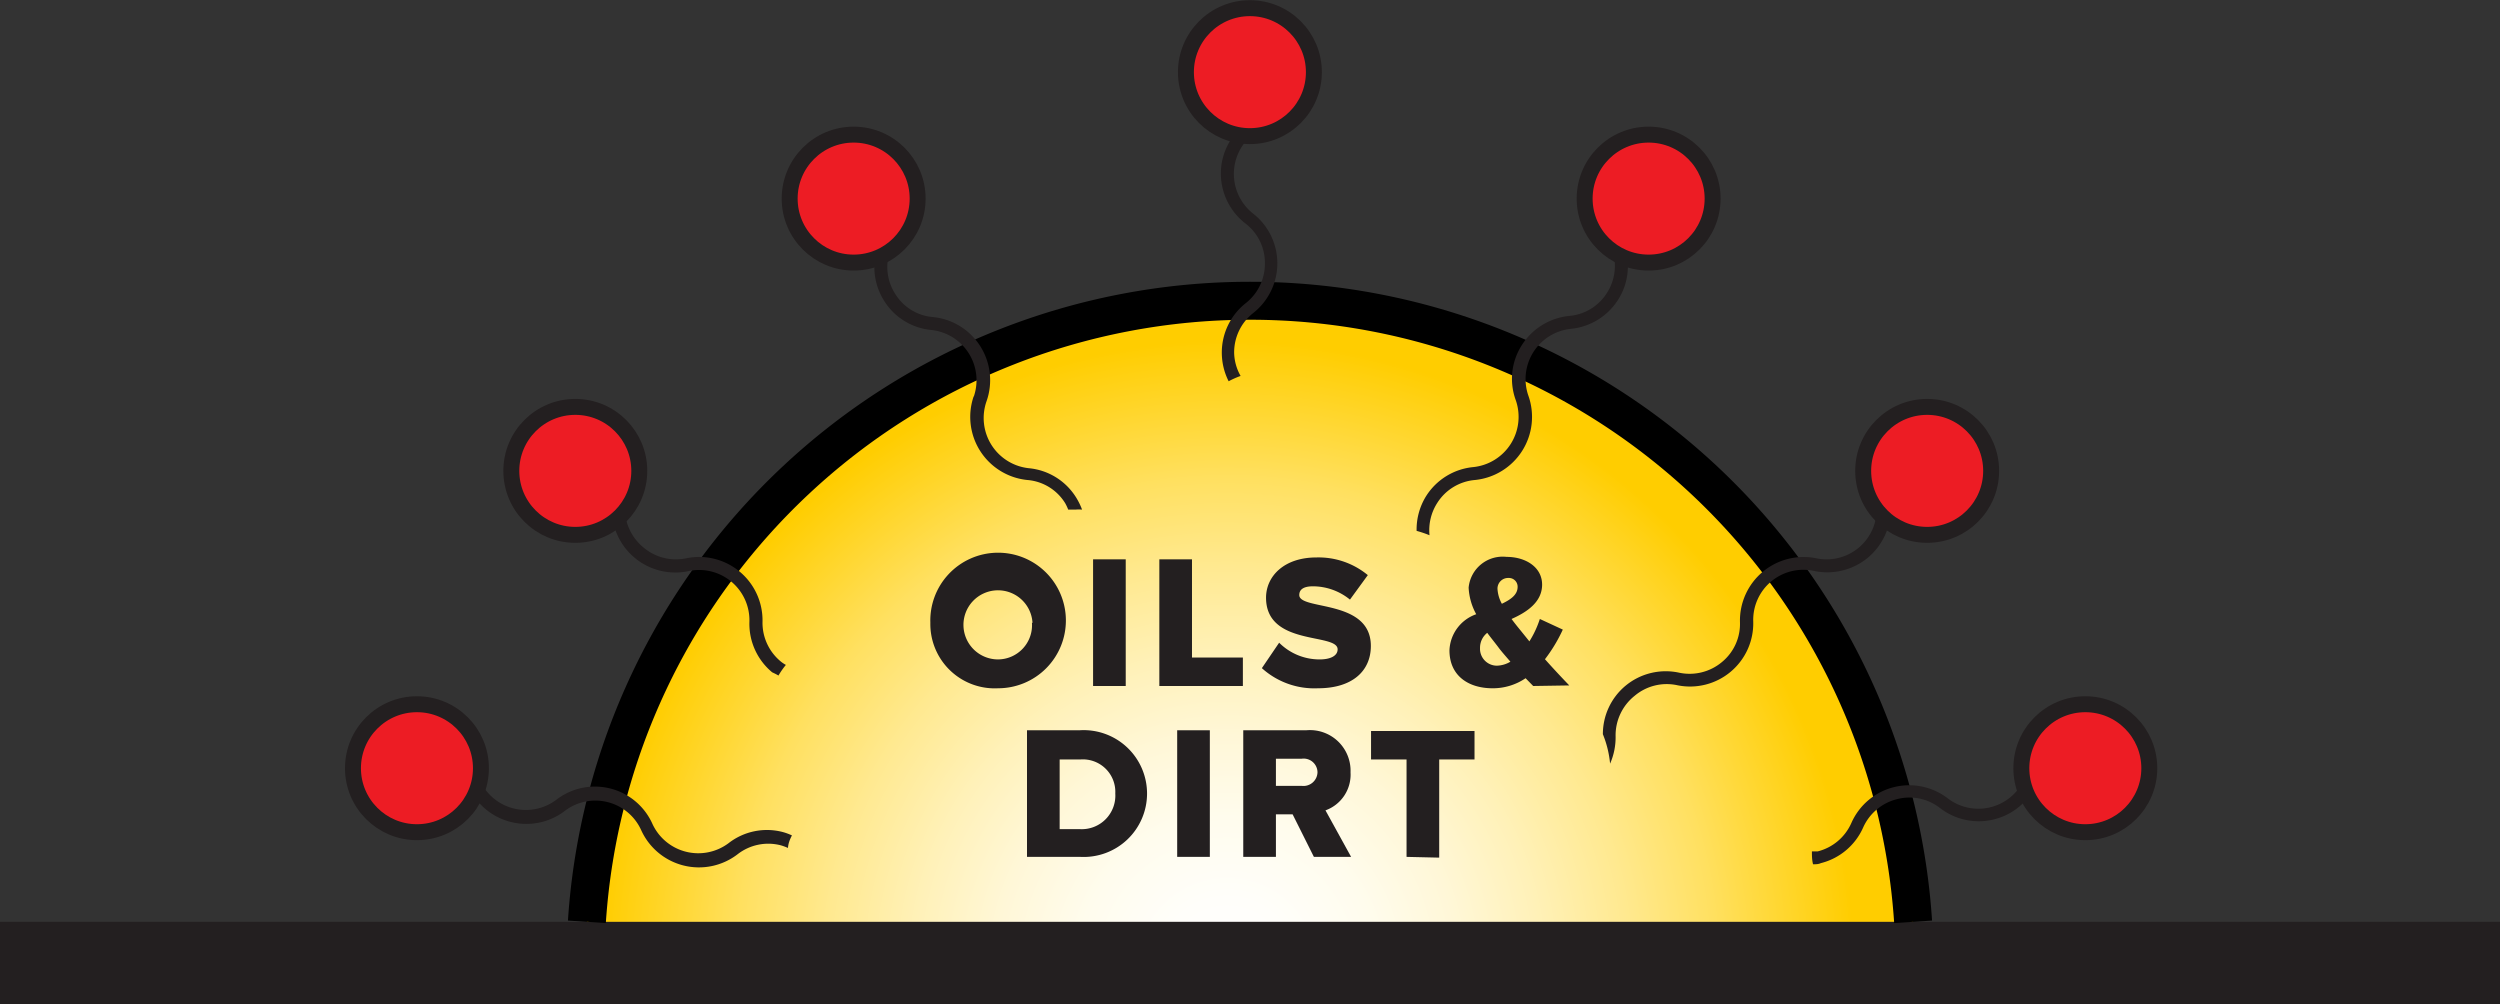 <?xml version="1.0" encoding="UTF-8"?> <svg xmlns="http://www.w3.org/2000/svg" xmlns:xlink="http://www.w3.org/1999/xlink" viewBox="0 0 131.67 52.88"><rect x="0" y="0" width="131.67" height="52.88" fill="#333333" stroke="none"/><defs><style>.a{fill:#231f20;}.b{stroke:#000;stroke-width:2px;fill:url(#a);}.b,.c{stroke-miterlimit:10;}.c{fill:#ed1c24;stroke:#231f20;stroke-width:0.84px;}</style><radialGradient id="a" cx="64.63" cy="50.96" r="33.02" gradientUnits="userSpaceOnUse"><stop offset="0" stop-color="#fff"></stop><stop offset="0.11" stop-color="#fffefa"></stop><stop offset="0.24" stop-color="#fffced"></stop><stop offset="0.37" stop-color="#fff7d7"></stop><stop offset="0.5" stop-color="#fff1b8"></stop><stop offset="0.64" stop-color="#ffe990"></stop><stop offset="0.78" stop-color="#ffe060"></stop><stop offset="0.91" stop-color="#ffd527"></stop><stop offset="1" stop-color="#ffcd00"></stop></radialGradient></defs><title>Asset 1</title><rect class="a" y="48.55" width="131.67" height="4.33"></rect><path class="b" d="M100.76,48.55a35,35,0,0,0-69.85,0"></path><path class="a" d="M41.71,44a2.88,2.88,0,0,0-.49-.18h0a3.29,3.29,0,0,0-2.85.59,2.66,2.66,0,0,1-4-1,3.32,3.32,0,0,0-5.08-1.28,2.66,2.66,0,0,1-4-1l-.62.28a3.32,3.32,0,0,0,2.23,1.88h0a3.33,3.33,0,0,0,2.86-.59,2.65,2.65,0,0,1,4,1,3.34,3.34,0,0,0,5.09,1.29,2.63,2.63,0,0,1,2.27-.47h0a2.92,2.92,0,0,1,.38.14C41.52,44.4,41.61,44.19,41.71,44Z"></path><circle class="c" cx="21.96" cy="40.46" r="3.37"></circle><path class="a" d="M41,35.58a4.31,4.31,0,0,1,.39-.56,1.82,1.82,0,0,1-.23-.15,2.64,2.64,0,0,1-1-2.12,3.34,3.34,0,0,0-4-3.35,2.64,2.64,0,0,1-2.25-.55,2.67,2.67,0,0,1-1-2.12h-.68a3.32,3.32,0,0,0,1.2,2.65h0a3.33,3.33,0,0,0,2.83.7,2.65,2.65,0,0,1,3.21,2.67,3.32,3.32,0,0,0,1.2,2.66C40.8,35.47,40.9,35.52,41,35.58Z"></path><circle class="c" cx="30.3" cy="24.8" r="3.37"></circle><path class="a" d="M51.29,20.85a3.34,3.34,0,0,0,2.81,4.43,2.58,2.58,0,0,1,2,1.22h0a2.6,2.6,0,0,1,.16.34l.39,0a1.94,1.94,0,0,1,.34,0,3.56,3.56,0,0,0-.32-.65h0a3.29,3.29,0,0,0-2.48-1.53,2.66,2.66,0,0,1-2.23-3.53,3.34,3.34,0,0,0-2.81-4.43,2.58,2.58,0,0,1-2-1.22,2.62,2.62,0,0,1-.26-2.31l-.65-.21a3.32,3.32,0,0,0,.33,2.89h0a3.29,3.29,0,0,0,2.48,1.53,2.66,2.66,0,0,1,2.23,3.53Z"></path><circle class="c" cx="44.96" cy="10.46" r="3.37"></circle><path class="a" d="M49,32.8a3.57,3.57,0,1,1,3.57,3.45A3.39,3.39,0,0,1,49,32.8Zm5.38,0a1.82,1.82,0,1,0-1.81,1.93A1.8,1.8,0,0,0,54.35,32.8Z"></path><path class="a" d="M57.57,36.13V29.46h1.72v6.67Z"></path><path class="a" d="M61.06,36.13V29.46h1.72v5.17h2.68v1.5Z"></path><path class="a" d="M66.46,35.19l.91-1.34a3,3,0,0,0,2.14.88c.58,0,.94-.2.94-.53,0-.88-3.77-.15-3.77-2.72,0-1.12.94-2.12,2.65-2.12a4.07,4.07,0,0,1,2.71.93l-.94,1.29a3.09,3.09,0,0,0-1.95-.7c-.5,0-.72.17-.72.46,0,.82,3.77.2,3.77,2.68,0,1.34-1,2.23-2.78,2.23A4.12,4.12,0,0,1,66.46,35.19Z"></path><path class="a" d="M80.75,36.13l-.4-.41a3.06,3.06,0,0,1-1.74.53c-1.26,0-2.27-.65-2.27-2a2.1,2.1,0,0,1,1.41-1.9,3.21,3.21,0,0,1-.4-1.4,1.8,1.8,0,0,1,2-1.62c1,0,1.87.54,1.87,1.46s-.8,1.45-1.61,1.81c.17.23.34.44.48.61l.46.57a5.21,5.21,0,0,0,.55-1.18l1.21.56a8.09,8.09,0,0,1-.94,1.56c.4.45.82.9,1.28,1.38Zm-1.2-1.28c-.25-.29-.48-.55-.62-.74s-.4-.51-.6-.78a1,1,0,0,0-.38.8.89.89,0,0,0,.88.93A1.46,1.46,0,0,0,79.55,34.85ZM79.1,31.8c.48-.23.83-.48.83-.89a.46.46,0,0,0-.48-.47.56.56,0,0,0-.58.58A1.85,1.85,0,0,0,79.1,31.8Z"></path><path class="a" d="M54.09,45.13V38.46h2.8a3.34,3.34,0,1,1,0,6.67Zm4.65-3.34A1.71,1.71,0,0,0,56.9,40H55.81v3.67h1.08A1.77,1.77,0,0,0,58.74,41.79Z"></path><path class="a" d="M62,45.13V38.46h1.72v6.67Z"></path><path class="a" d="M69.2,45.13l-1.12-2.24H67.2v2.24H65.48V38.46h3.34a2.14,2.14,0,0,1,2.31,2.22,2,2,0,0,1-1.32,2l1.35,2.45Zm.19-4.46a.73.73,0,0,0-.83-.71H67.2v1.43h1.36A.74.74,0,0,0,69.39,40.67Z"></path><path class="a" d="M74.08,45.13V40H72.21v-1.5h5.45V40H75.8v5.17Z"></path><path class="a" d="M65.62,11.79a2.61,2.61,0,0,1,1,2.08,2.64,2.64,0,0,1-1,2.09,3.31,3.31,0,0,0-1.27,2.62,3.35,3.35,0,0,0,.36,1.5,4.46,4.46,0,0,1,.63-.28A2.57,2.57,0,0,1,65,18.58a2.64,2.64,0,0,1,1-2.09,3.33,3.33,0,0,0,0-5.24,2.66,2.66,0,0,1,0-4.18l-.43-.53a3.31,3.31,0,0,0-1.27,2.62h0A3.33,3.33,0,0,0,65.62,11.79Z"></path><circle class="c" cx="65.83" cy="3.8" r="3.37"></circle><path class="a" d="M106.6,41.06a2.65,2.65,0,0,1-4,1,3.33,3.33,0,0,0-5.09,1.28,2.64,2.64,0,0,1-1.77,1.5l-.31,0c0,.22,0,.45.06.68.14,0,.28,0,.41-.06a3.32,3.32,0,0,0,2.23-1.88,2.66,2.66,0,0,1,1.78-1.49,2.61,2.61,0,0,1,2.27.47,3.33,3.33,0,0,0,2.86.59h0a3.3,3.3,0,0,0,2.22-1.88Z"></path><circle class="c" cx="109.83" cy="40.46" r="3.37"></circle><path class="a" d="M98.84,26.73a2.64,2.64,0,0,1-3.2,2.67,3.35,3.35,0,0,0-4,3.35,2.6,2.6,0,0,1-.95,2.12,2.65,2.65,0,0,1-2.25.56,3.32,3.32,0,0,0-2.83.69h0a3.31,3.31,0,0,0-1.19,2.55,5.42,5.42,0,0,1,.38,1.55,3.43,3.43,0,0,0,.29-1.46,2.66,2.66,0,0,1,1-2.11h0a2.62,2.62,0,0,1,2.25-.56,3.33,3.33,0,0,0,4-3.35,2.64,2.64,0,0,1,3.2-2.67,3.35,3.35,0,0,0,2.84-.7h0a3.35,3.35,0,0,0,1.2-2.65Z"></path><circle class="c" cx="101.5" cy="24.8" r="3.37"></circle><path class="a" d="M85.54,12.9l-.64.21a2.65,2.65,0,0,1-.26,2.31,2.61,2.61,0,0,1-2,1.22,3.35,3.35,0,0,0-2.49,1.54,3.28,3.28,0,0,0-.32,2.89,2.66,2.66,0,0,1-2.23,3.53,3.31,3.31,0,0,0-2.49,1.53h0a3.33,3.33,0,0,0-.5,1.83,6,6,0,0,1,.68.23,2.66,2.66,0,0,1,.4-1.69h0a2.61,2.61,0,0,1,2-1.22,3.34,3.34,0,0,0,2.81-4.43,2.66,2.66,0,0,1,2.23-3.53,3.33,3.33,0,0,0,2.49-1.53h0A3.28,3.28,0,0,0,85.54,12.9Z"></path><circle class="c" cx="86.83" cy="10.46" r="3.37"></circle></svg> 